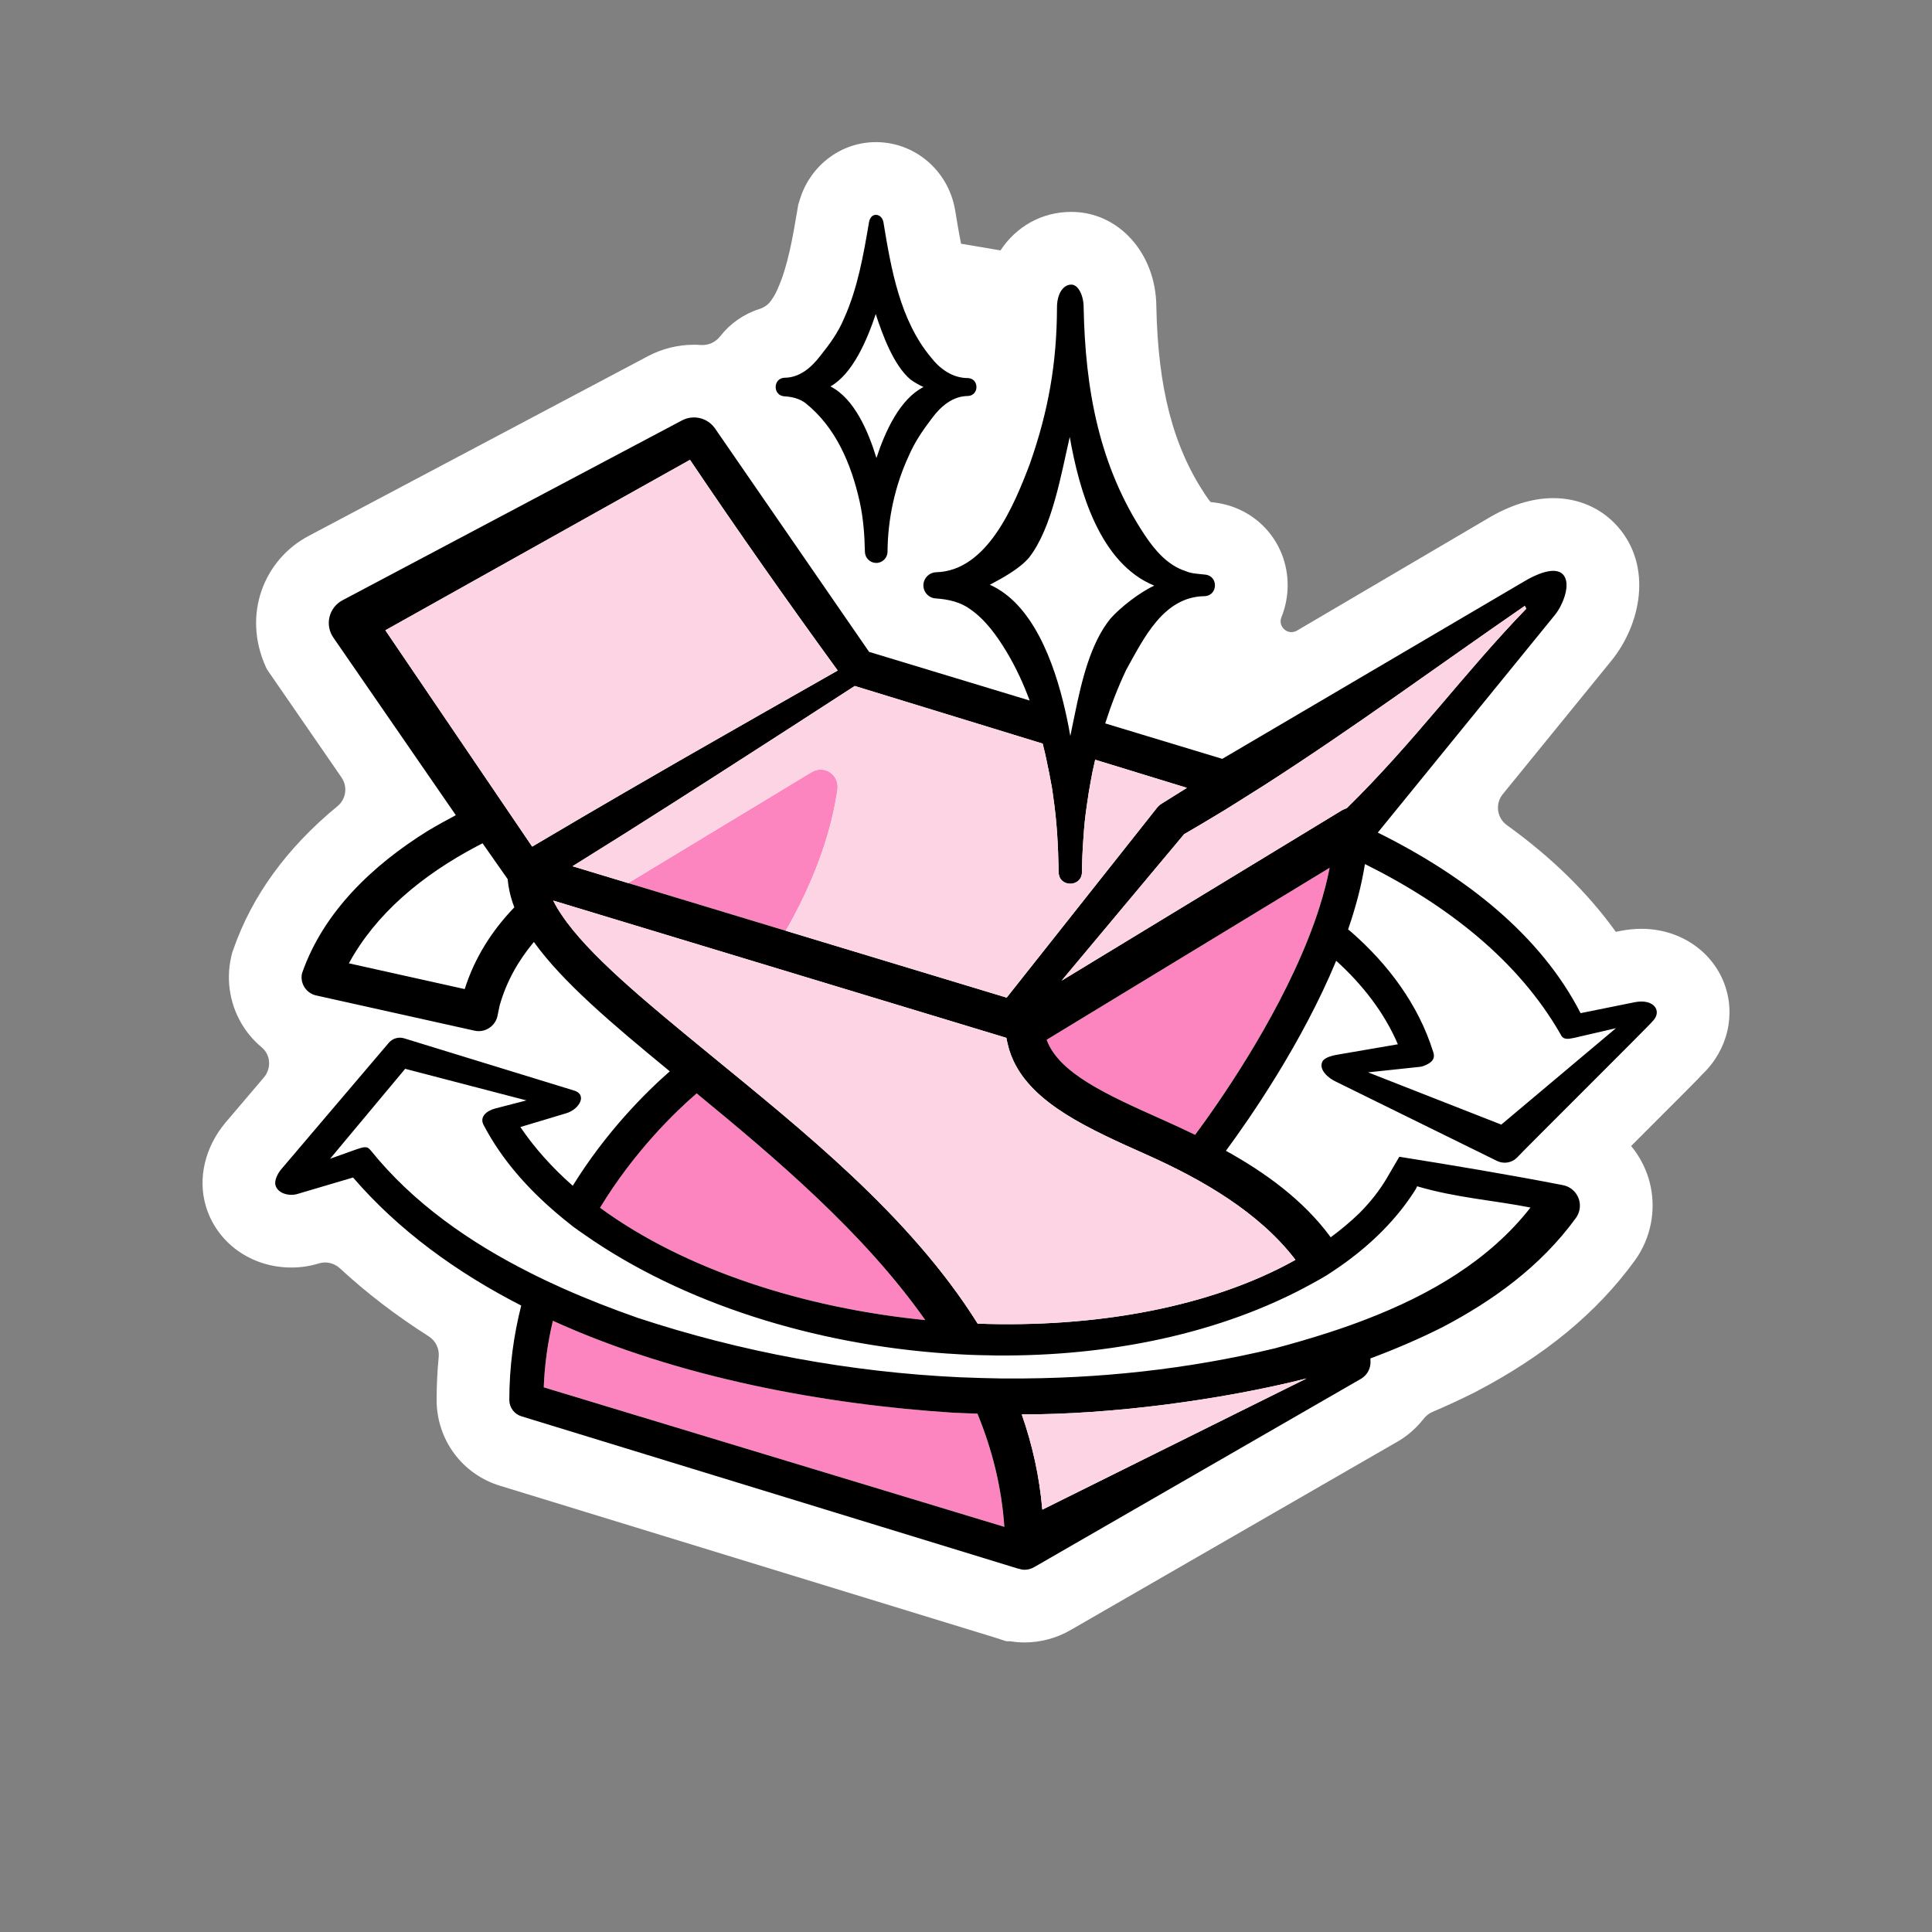 <svg width="226" height="226" viewBox="0 0 226 226" fill="none" xmlns="http://www.w3.org/2000/svg">
<rect x="0" y="0" width="226" height="226" fill="#808080" stroke="none"/>
<path d="M201.631 114.876C200.118 111.094 196.342 108.649 192.009 108.649C191.213 108.649 190.398 108.73 189.542 108.898L189.016 109.005C185.738 104.441 181.48 100.272 176.274 96.525C175.1 95.68 174.876 94.023 175.789 92.901L188.481 77.307C191.946 73.047 193.332 66.3 189.27 61.638C187.374 59.466 184.683 58.27 181.694 58.27C179.223 58.27 176.603 59.096 173.906 60.724L151.716 73.767C150.686 74.373 149.467 73.346 149.889 72.228L149.889 72.226L149.887 72.226C150.298 71.217 150.555 70.122 150.613 68.963C150.871 63.798 147.212 59.431 142.092 58.784C142.004 58.773 141.683 58.737 141.614 58.73C141.471 58.562 141.263 58.292 140.986 57.873C137.223 52.203 135.457 45.407 135.265 35.845C135.217 29.636 130.869 24.787 125.326 24.787C121.831 24.787 118.854 26.525 117.037 29.291L112.422 28.51C112.156 27.186 111.933 25.834 111.718 24.523C110.913 19.947 107.02 16.625 102.463 16.625C98.243 16.625 94.599 19.52 93.48 23.629L93.38 23.925L93.268 24.587C92.751 27.656 92.164 31.135 90.994 33.73L90.893 33.962C90.733 34.349 90.478 34.767 90.145 35.233C89.826 35.679 89.349 35.981 88.827 36.148C86.977 36.74 85.395 37.863 84.244 39.339C83.689 40.05 82.836 40.426 81.937 40.356C81.685 40.336 81.431 40.326 81.175 40.326C79.306 40.326 77.445 40.789 75.792 41.665L36.073 62.709C30.934 65.434 28.277 71.84 31.116 78.064C31.182 78.208 31.263 78.348 31.354 78.479L39.949 90.944C40.686 92.012 40.489 93.472 39.487 94.297C33.572 99.16 29.485 104.775 27.299 111.056L27.143 111.504L27.037 111.968C26.398 114.785 26.945 117.786 28.541 120.201C29.119 121.076 29.821 121.855 30.618 122.518C31.672 123.395 31.761 124.986 30.873 126.031L26.36 131.338C23.974 134.199 23.12 137.837 24.074 141.07C25.346 145.377 29.367 148.271 34.082 148.271C35.162 148.271 36.225 148.115 37.194 147.822L37.331 147.782C38.187 147.529 39.104 147.757 39.76 148.363C42.863 151.237 46.334 153.895 50.15 156.322C50.965 156.84 51.41 157.765 51.318 158.726C51.156 160.404 51.075 162.084 51.075 163.76C51.075 168.418 54.07 172.458 58.505 173.804L116.511 191.596L117.71 191.988L118.172 191.99C118.73 192.082 119.288 192.128 119.843 192.128C121.768 192.128 123.656 191.611 125.312 190.634L163.658 168.532C164.771 167.855 165.737 166.985 166.523 165.98C166.797 165.629 167.146 165.34 167.556 165.165C169.279 164.431 170.931 163.665 172.54 162.855L172.663 162.792C180.735 158.564 186.807 153.553 191.251 147.434C192.177 146.146 192.801 144.705 193.113 143.128C193.673 140.257 193.08 137.34 191.445 134.914C191.244 134.616 191.031 134.33 190.805 134.057C192.803 132.06 194.849 130.015 196.432 128.425C197.3 127.554 198.031 126.818 198.543 126.297C198.75 126.087 198.946 125.877 199.13 125.669L199.132 125.671C202.131 122.816 203.112 118.579 201.631 114.876Z" fill="white"/>
<path d="M81.492 127.898C79.041 130.014 74.22 134.639 70.191 141.278C80.095 148.535 94.019 153.01 108.237 154.418C101.031 144.185 90.77 135.524 81.492 127.898Z" fill="#FC85BF"/>
<path d="M111.423 165.247C96.59 164.286 79.449 161.212 64.674 154.5C64.089 156.963 63.707 159.559 63.605 162.283L117.486 178.605C117.167 173.935 116.051 169.53 114.337 165.361C113.364 165.329 112.392 165.295 111.423 165.247Z" fill="#FC85BF"/>
<path d="M151.332 104.068L149.63 105.102L147.767 106.234L122.438 121.63C123.853 125.551 129.536 128.096 135.99 130.977C137.233 131.532 138.512 132.121 139.802 132.749C142.396 129.252 149.115 119.713 153.055 109.744C153.301 109.122 153.537 108.499 153.759 107.875C153.969 107.287 154.166 106.7 154.352 106.113C154.842 104.566 155.247 103.025 155.537 101.512L151.332 104.068Z" fill="#FC85BF"/>
<path d="M97.244 96.01C97.419 95.308 97.572 94.591 97.709 93.867C97.806 93.349 97.898 92.829 97.972 92.302C97.995 92.143 97.986 91.985 97.971 91.829C97.913 91.237 97.603 90.691 97.093 90.354C96.447 89.928 95.615 89.913 94.957 90.312L91.258 92.549L86.404 95.485L79.728 99.523L74.346 102.779L73.501 103.289C73.496 103.292 73.493 103.297 73.488 103.3L91.912 108.876C92.033 108.668 92.158 108.45 92.29 108.214C93.808 105.513 95.976 101.096 97.244 96.01Z" fill="#FC85BF"/>
<path d="M60.168 106.135C59.925 105.52 59.746 104.907 59.608 104.294C59.5 103.809 59.426 103.323 59.387 102.838C59.29 102.7 57.244 99.778 56.45 98.644C56.237 98.753 56.026 98.862 55.816 98.972C49.303 102.409 43.965 106.902 40.812 112.685C44.521 113.51 51.017 114.954 54.362 115.698C55.531 111.998 57.571 108.831 60.168 106.135Z" fill="white"/>
<path d="M159.667 101.07C159.269 103.589 158.581 106.162 157.699 108.718C157.826 108.824 157.958 108.925 158.084 109.032C162.366 112.778 165.93 117.509 167.648 123.038C167.969 123.912 167.385 124.375 166.509 124.695C166.401 124.747 166.235 124.765 166.118 124.791C166.118 124.791 162.697 125.155 160.033 125.438L175.621 131.549C178.347 129.256 185.677 123.092 189.03 120.273L184.164 121.398C183.422 121.558 182.854 121.656 182.561 120.999C177.634 112.38 169.348 105.882 159.667 101.07Z" fill="white"/>
<path d="M165.417 139.405C163.344 142.623 160.566 145.355 157.488 147.609C156.985 147.977 156.475 148.332 155.958 148.674C155.703 148.842 155.452 149.016 155.194 149.178C154.603 149.534 153.994 149.87 153.385 150.204C142.846 155.998 129.782 158.673 116.509 158.557C116.256 158.555 116.003 158.543 115.75 158.539C114.992 158.527 114.234 158.513 113.475 158.482C113.473 158.482 113.47 158.482 113.468 158.482C112.686 158.45 111.903 158.401 111.12 158.351C111.01 158.343 110.9 158.339 110.789 158.332C95.23 157.269 79.864 152.454 68.412 144.453C67.945 144.127 67.473 143.805 67.02 143.468C66.931 143.399 66.846 143.326 66.757 143.257C66.213 142.83 65.676 142.39 65.145 141.939C61.767 139.065 58.724 135.694 56.593 131.636C56.046 130.678 56.878 129.94 57.943 129.661C57.943 129.661 59.765 129.19 61.585 128.72C57.102 127.552 50.077 125.722 47.396 125.023C45.757 126.988 41.526 132.055 38.613 135.545L41.687 134.448C42.427 134.225 42.904 133.969 43.349 134.548C48.326 140.726 54.947 145.34 62.104 148.932C62.712 149.237 63.321 149.538 63.936 149.828C64.546 150.117 65.16 150.399 65.776 150.674C68.672 151.966 71.623 153.113 74.56 154.144C86.684 158.15 99.487 160.518 112.356 161.11C112.458 161.114 112.56 161.116 112.663 161.12C113.413 161.153 114.163 161.176 114.913 161.197C115.65 161.217 116.387 161.238 117.124 161.246C117.359 161.249 117.592 161.244 117.827 161.246C128.391 161.313 138.943 160.178 149.142 157.719C151.246 157.159 153.377 156.543 155.499 155.853C156.281 155.599 157.062 155.335 157.839 155.059C158.512 154.82 159.181 154.57 159.847 154.313C167.248 151.459 174.194 147.444 179.034 141.252C174.708 140.397 170.34 140.115 165.767 138.765C165.668 139.019 165.519 139.276 165.417 139.405Z" fill="white"/>
<path d="M124.627 83.209C124.764 83.816 124.89 84.415 125.002 85.001C125.073 85.371 125.141 85.737 125.202 86.094C125.269 85.782 125.336 85.447 125.403 85.121C125.508 84.607 125.617 84.082 125.728 83.542C126.528 79.657 127.552 75.257 129.893 72.366C131.095 71.008 133.339 69.28 135.022 68.504C128.633 65.891 126.237 57.385 125.137 51.113C124.159 55.307 123.097 61.771 120.363 65.239C119.262 66.527 117.324 67.586 115.793 68.403C120.722 70.6 123.291 77.284 124.627 83.209Z" fill="white"/>
<path d="M102.526 53.576C103.539 50.463 105.271 46.675 108.031 45.272C107.498 45.029 106.985 44.739 106.504 44.39C104.528 42.721 103.24 39.165 102.443 36.738C101.434 39.785 99.732 43.763 97.141 45.201C99.915 46.602 101.562 50.413 102.526 53.576Z" fill="white"/>
<path d="M91.748 46.36C92.636 46.408 93.52 46.624 94.215 47.147C97.762 49.974 99.58 54.275 100.562 58.681C100.985 60.591 101.135 62.57 101.175 64.55C101.189 65.257 101.761 65.837 102.475 65.85C103.206 65.863 103.808 65.281 103.821 64.55C103.842 60.709 104.702 56.77 106.298 53.342C107.008 51.686 107.971 50.297 109.042 48.893C110.047 47.537 111.444 46.322 113.256 46.321C114.551 46.227 114.543 44.312 113.248 44.225C111.431 44.24 109.935 43.146 108.888 41.788C105.28 37.446 104.25 31.523 103.342 25.997C103.156 24.942 101.872 24.741 101.655 25.997C101.654 25.998 101.654 26 101.653 26.001C101.006 29.837 100.321 33.731 98.746 37.225C98.053 38.892 97.049 40.264 95.943 41.642C94.923 42.969 93.551 44.194 91.748 44.187C90.396 44.277 90.397 46.271 91.748 46.36ZM102.44 36.739C103.237 39.166 104.525 42.722 106.501 44.39C106.982 44.739 107.495 45.03 108.028 45.273C105.268 46.676 103.536 50.463 102.523 53.576C101.559 50.413 99.912 46.602 97.138 45.202C99.729 43.763 101.431 39.785 102.44 36.739Z" fill="black"/>
<path d="M191.224 117.236C191.224 117.236 186.546 118.181 184.892 118.515C180.256 109.456 171.522 102.528 161.171 97.393L181.884 71.941C182.805 70.809 183.823 68.334 182.864 67.233C181.903 66.133 179.512 67.269 178.263 68.029L142.979 88.769L129.284 84.621C129.969 82.484 130.775 80.391 131.732 78.372C133.788 74.681 136.083 69.815 140.892 69.738C142.453 69.706 142.563 67.409 141.016 67.221C140.977 67.216 140.931 67.212 140.892 67.208C140.891 67.208 140.891 67.207 140.89 67.207C140.21 67.125 139.323 67.101 138.719 66.814C136.615 66.153 135.097 64.384 133.9 62.577C128.553 54.52 126.947 45.515 126.761 35.95C126.761 34.556 126.129 33.293 125.326 33.293C124.314 33.293 123.644 34.446 123.644 35.95C123.626 42.48 122.636 48.084 120.488 54.207C118.617 59.167 115.477 66.778 109.514 66.939C108.734 66.96 108.076 67.571 108.02 68.365C107.957 69.236 108.643 69.983 109.514 70.006C110.953 70.106 112.379 70.429 113.527 71.287C115.272 72.496 116.633 74.395 117.737 76.232C118.829 78.048 119.713 79.963 120.445 81.944L101.664 76.254L83.647 50.128C82.783 48.876 81.117 48.468 79.773 49.18L40.057 70.224C39.3 70.624 38.75 71.33 38.547 72.162C38.344 72.994 38.505 73.873 38.992 74.578L53.321 95.358C52.202 95.949 51.093 96.565 50 97.218C43.694 101.15 37.859 106.587 35.33 113.852C35.057 115.056 35.86 116.243 37.068 116.463L55.507 120.565C56.75 120.845 57.987 120.021 58.21 118.767L58.451 117.605C59.253 114.776 60.658 112.33 62.452 110.189C65.808 114.87 71.581 119.757 78.35 125.32C75.509 127.813 70.927 132.366 66.997 138.708C64.616 136.611 62.552 134.319 60.87 131.838C63.09 131.172 66.178 130.244 66.188 130.241C67.799 129.784 68.76 127.997 67.095 127.551C67.095 127.551 47.254 121.455 47.254 121.455C46.625 121.27 45.916 121.461 45.469 121.996L32.892 136.784C32.52 137.231 32.053 138.065 32.23 138.664C32.512 139.619 33.829 139.956 34.783 139.669L41.299 137.742C46.634 143.931 53.415 148.852 60.971 152.72C60.102 156.146 59.579 159.829 59.579 163.761C59.579 164.643 60.156 165.42 60.998 165.675L119.075 183.489C119.089 183.494 119.111 183.491 119.128 183.493C119.361 183.572 119.599 183.626 119.842 183.626C120.247 183.626 120.653 183.516 121.011 183.298L159.238 161.269C159.909 160.861 160.319 160.132 160.319 159.346C160.319 159.196 160.31 159.052 160.307 158.903C163.163 157.838 165.975 156.641 168.717 155.26C174.58 152.19 180.202 148.177 184.345 142.474C184.551 142.187 184.694 141.866 184.766 141.503C185.024 140.178 184.159 138.894 182.833 138.636C176.419 137.387 169.779 136.286 163.69 135.315C163.69 135.315 162.736 136.927 162.265 137.749C161.378 139.267 160.278 140.639 159.033 141.897C157.991 142.903 156.865 143.848 155.663 144.734C152.482 140.394 148.023 137.176 143.405 134.615C146.246 130.765 152.327 121.977 156.303 112.387C159.336 115.129 161.926 118.424 163.518 122.158C161.042 122.583 156.612 123.344 156.612 123.344C156.044 123.441 154.946 123.64 154.681 124.2C154.241 125.127 155.383 126.134 156.319 126.553L175.139 135.813C175.891 136.171 176.818 136.044 177.445 135.424C177.441 135.351 193.307 119.584 193.269 119.513C194.503 118.337 193.538 116.782 191.224 117.236ZM115.793 68.405C117.324 67.588 119.262 66.528 120.363 65.241C123.097 61.773 124.159 55.308 125.137 51.115C126.237 57.387 128.633 65.893 135.022 68.506C133.339 69.282 131.095 71.01 129.893 72.368C127.552 75.259 126.528 79.659 125.728 83.544C125.617 84.084 125.508 84.608 125.403 85.122C125.336 85.449 125.268 85.783 125.202 86.096C125.141 85.738 125.073 85.372 125.002 85.002C124.89 84.417 124.764 83.817 124.627 83.21C123.291 77.286 120.722 70.602 115.793 68.405ZM99.986 80.243L117.19 85.52L121.97 86.986C122.071 87.393 122.174 87.8 122.267 88.209C122.312 88.407 122.352 88.606 122.395 88.803C122.511 89.34 122.625 89.876 122.73 90.415C122.84 90.981 122.948 91.548 123.047 92.116C123.115 92.504 123.159 92.895 123.216 93.285C123.319 93.993 123.41 94.702 123.481 95.415C123.549 96.084 123.611 96.753 123.656 97.425C123.758 98.966 123.814 100.513 123.841 102.059C123.901 103.839 126.527 103.789 126.564 102.047C126.572 100.726 126.638 99.403 126.732 98.08C126.777 97.435 126.822 96.789 126.888 96.144C126.957 95.471 127.052 94.8 127.145 94.129C127.281 93.137 127.443 92.149 127.631 91.166C127.677 90.921 127.718 90.675 127.767 90.431C127.859 89.982 127.961 89.535 128.063 89.089C128.08 89.016 128.099 88.944 128.116 88.871L129.915 89.423L138.844 92.161C138.318 92.489 137.789 92.816 137.268 93.145C137.209 93.182 137.15 93.219 137.092 93.255C136.685 93.513 136.266 93.765 135.862 94.023C135.671 94.143 135.496 94.298 135.348 94.485C135.347 94.486 134.88 95.076 134.1 96.062C133.728 96.532 133.291 97.084 132.788 97.72C132.396 98.214 131.965 98.759 131.509 99.335C127.76 104.069 122.077 111.245 118.249 116.079C118.08 116.293 117.92 116.495 117.758 116.7L91.913 108.878L73.489 103.301L71.96 102.838L69.083 101.968L66.974 101.329C67.256 101.154 67.537 100.978 67.818 100.802C69.568 99.709 71.32 98.621 73.064 97.52C76.749 95.193 80.414 92.855 84.065 90.513C85.524 89.578 86.975 88.643 88.428 87.707C89.734 86.866 91.046 86.025 92.346 85.186C94.321 83.91 96.276 82.644 98.236 81.375C98.818 80.998 99.405 80.619 99.986 80.243ZM54.361 115.7C51.016 114.956 44.52 113.511 40.812 112.686C43.964 106.903 49.302 102.41 55.815 98.974C56.025 98.863 56.236 98.754 56.449 98.646C57.243 99.78 59.29 102.701 59.386 102.839C59.425 103.324 59.499 103.81 59.608 104.295C59.745 104.908 59.925 105.522 60.167 106.136C57.571 108.833 55.53 112 54.361 115.7ZM62.255 99.036L60.66 96.687L59.412 94.848L58.175 93.026L45.078 73.729L80.713 53.79C86.34 62.149 92.025 70.226 97.944 78.371C97.96 78.393 97.975 78.415 97.992 78.437C97.94 78.467 97.894 78.493 97.845 78.521C97.882 78.499 97.912 78.483 97.935 78.47C97.446 78.748 96.964 79.022 96.476 79.299C94.135 80.629 91.803 81.955 89.483 83.275C87.939 84.153 86.406 85.032 84.87 85.908C83.076 86.932 81.278 87.957 79.494 88.981C77.386 90.191 75.292 91.407 73.196 92.621C69.747 94.62 66.311 96.633 62.889 98.662C62.678 98.787 62.465 98.911 62.255 99.036ZM81.492 127.9C90.77 135.525 101.031 144.186 108.236 154.419C94.019 153.011 80.095 148.536 70.191 141.279C74.22 134.641 79.041 130.015 81.492 127.9ZM63.606 162.286C63.707 159.561 64.09 156.965 64.674 154.502C79.449 161.214 96.591 164.289 111.424 165.249C112.392 165.297 113.365 165.331 114.337 165.363C116.051 169.532 117.167 173.937 117.487 178.607L63.606 162.286ZM121.926 176.596C121.591 172.675 120.752 168.972 119.522 165.454C129.91 165.477 142.762 163.786 152.839 161.247L121.926 176.596ZM153.385 150.207C153.994 149.873 154.602 149.537 155.194 149.181C155.451 149.019 155.703 148.845 155.957 148.677C156.475 148.335 156.984 147.98 157.487 147.612C160.565 145.358 163.344 142.626 165.416 139.408C165.518 139.279 165.667 139.022 165.767 138.767C170.339 140.118 174.708 140.4 179.034 141.255C174.194 147.447 167.248 151.462 159.847 154.316C159.181 154.573 158.511 154.823 157.839 155.062C157.061 155.338 156.28 155.602 155.498 155.856C153.377 156.546 151.245 157.162 149.141 157.722C138.942 160.181 128.391 161.316 117.826 161.249C117.592 161.247 117.358 161.252 117.124 161.249C116.387 161.241 115.65 161.22 114.913 161.2C114.163 161.179 113.412 161.156 112.662 161.123C112.56 161.119 112.457 161.117 112.355 161.113C99.487 160.521 86.684 158.153 74.56 154.147C71.622 153.116 68.671 151.969 65.775 150.677C65.159 150.402 64.546 150.12 63.936 149.831C63.321 149.541 62.711 149.24 62.104 148.935C54.947 145.343 48.325 140.729 43.349 134.551C42.904 133.972 42.427 134.228 41.686 134.451L38.613 135.548C41.526 132.058 45.756 126.991 47.396 125.026C50.076 125.725 57.102 127.555 61.584 128.723C59.765 129.193 57.943 129.664 57.943 129.664C56.877 129.943 56.046 130.681 56.593 131.639C58.724 135.697 61.767 139.068 65.145 141.942C65.675 142.393 66.212 142.833 66.757 143.26C66.845 143.329 66.931 143.402 67.019 143.471C67.473 143.808 67.945 144.13 68.412 144.456C79.864 152.457 95.23 157.272 110.789 158.335C110.899 158.342 111.01 158.346 111.12 158.353C111.903 158.404 112.685 158.453 113.468 158.485C113.47 158.485 113.472 158.485 113.474 158.485C114.233 158.516 114.991 158.53 115.75 158.542C116.002 158.546 116.256 158.558 116.508 158.56C129.782 158.676 142.845 156.001 153.385 150.207ZM151.54 147.377C141.61 152.939 128.102 155.34 114.366 154.837C106.445 142.174 93.766 132.15 82.771 123.129C75.397 117.078 68.762 111.629 65.67 106.976C65.517 106.745 65.362 106.514 65.226 106.286C65.037 105.97 64.865 105.657 64.712 105.348C64.712 105.348 64.712 105.347 64.711 105.347L66.904 106.011L114.746 120.504L115.011 120.584L116.569 121.056L117.26 121.265L117.722 121.405C117.723 121.41 117.725 121.415 117.726 121.42C117.769 121.696 117.839 121.958 117.903 122.223C117.952 122.426 118 122.63 118.061 122.826C118.188 123.235 118.34 123.63 118.515 124.013C120.854 129.137 127.349 132.047 134.156 135.085C140.635 137.978 147.31 141.824 151.54 147.377ZM154.352 106.112C154.166 106.699 153.968 107.287 153.759 107.874C153.536 108.498 153.301 109.121 153.055 109.743C149.115 119.712 142.396 129.252 139.801 132.748C138.512 132.12 137.233 131.532 135.99 130.977C129.536 128.095 123.852 125.551 122.437 121.629L147.767 106.234L149.629 105.102L151.331 104.067L155.537 101.511C155.246 103.025 154.841 104.565 154.352 106.112ZM157.26 94.654C157.178 94.69 157.092 94.715 157.014 94.762L156.338 95.173L155.483 95.692L154.218 96.461L153.764 96.737L152.102 97.747L146.406 101.21L144.564 102.329L142.603 103.521L132.242 109.819L124.178 114.72L124.479 114.361L126.169 112.34L135.865 100.748L137.172 99.185L138.488 97.611L138.512 97.583C139.988 96.731 141.451 95.859 142.904 94.974C143.028 94.898 143.156 94.826 143.28 94.75C143.722 94.48 144.156 94.199 144.596 93.926C144.92 93.725 145.24 93.52 145.562 93.318C145.788 93.176 146.013 93.034 146.239 92.892C146.744 92.573 147.254 92.259 147.757 91.936C147.802 91.908 147.847 91.88 147.892 91.851C158.242 85.212 168.153 77.915 178.361 70.875L178.542 71.202C171.179 78.812 165.454 86.78 157.536 94.543C157.441 94.569 157.351 94.614 157.26 94.654ZM175.618 131.553L160.031 125.441C162.695 125.158 166.114 124.795 166.115 124.794C166.233 124.769 166.399 124.751 166.507 124.698C167.382 124.379 167.967 123.916 167.646 123.042C165.928 117.512 162.364 112.782 158.082 109.036C157.956 108.928 157.824 108.828 157.697 108.721C158.579 106.165 159.267 103.592 159.665 101.074C169.346 105.886 177.632 112.384 182.559 121.003C182.852 121.66 183.42 121.561 184.162 121.402L189.028 120.276C185.675 123.096 178.345 129.26 175.618 131.553Z" fill="black"/>
<path d="M128.114 88.87C128.097 88.943 128.078 89.015 128.061 89.088C127.959 89.535 127.857 89.981 127.766 90.43C127.716 90.674 127.675 90.92 127.629 91.165C127.442 92.149 127.28 93.136 127.143 94.128C127.051 94.799 126.956 95.47 126.886 96.144C126.82 96.788 126.775 97.434 126.73 98.08C126.636 99.402 126.57 100.725 126.563 102.046C126.525 103.789 123.9 103.838 123.839 102.058C123.812 100.512 123.757 98.965 123.654 97.425C123.609 96.753 123.547 96.083 123.48 95.415C123.408 94.702 123.317 93.992 123.214 93.284C123.158 92.895 123.113 92.503 123.046 92.115C122.946 91.547 122.838 90.981 122.728 90.415C122.623 89.876 122.51 89.339 122.393 88.803C122.35 88.605 122.31 88.406 122.265 88.209C122.172 87.799 122.07 87.392 121.969 86.985L117.189 85.519L99.984 80.242C99.403 80.618 98.816 80.997 98.234 81.374C96.275 82.643 94.319 83.91 92.344 85.185C91.045 86.025 89.732 86.865 88.426 87.706C86.974 88.642 85.522 89.577 84.063 90.513C80.413 92.854 76.748 95.192 73.062 97.519C71.319 98.62 69.566 99.708 67.816 100.802C67.535 100.977 67.254 101.153 66.973 101.329L69.082 101.967L71.959 102.838L73.487 103.301C73.492 103.298 73.496 103.293 73.501 103.29L74.345 102.779L79.728 99.523L86.403 95.486L91.257 92.55L94.956 90.313C95.614 89.914 96.446 89.928 97.093 90.355C97.603 90.692 97.912 91.238 97.97 91.83C97.986 91.986 97.994 92.143 97.971 92.303C97.897 92.829 97.805 93.35 97.708 93.868C97.572 94.592 97.418 95.308 97.243 96.01C95.976 101.096 93.807 105.514 92.289 108.215C92.157 108.45 92.032 108.669 91.911 108.877L117.756 116.7C117.918 116.495 118.078 116.293 118.248 116.078C122.075 111.245 127.758 104.069 131.508 99.334C131.963 98.758 132.395 98.214 132.786 97.719C133.289 97.084 133.727 96.531 134.098 96.062C134.879 95.076 135.346 94.486 135.347 94.484C135.495 94.297 135.669 94.143 135.861 94.022C136.264 93.764 136.684 93.512 137.09 93.255C137.148 93.218 137.208 93.182 137.266 93.145C137.788 92.815 138.316 92.489 138.842 92.161L129.914 89.422L128.114 88.87Z" fill="#FDD4E4"/>
<path d="M138.49 97.611L137.173 99.185L135.866 100.748L126.171 112.339L124.48 114.361L124.18 114.72L132.244 109.819L142.605 103.521L144.566 102.329L146.407 101.21L152.104 97.747L153.765 96.737L154.22 96.461L155.485 95.692L156.34 95.172L157.016 94.762C157.094 94.714 157.179 94.69 157.262 94.654C157.353 94.614 157.442 94.569 157.538 94.543C165.456 86.78 171.181 78.812 178.544 71.202L178.362 70.875C168.155 77.915 158.244 85.212 147.894 91.851C147.849 91.88 147.803 91.908 147.759 91.936C147.255 92.259 146.746 92.573 146.24 92.892C146.015 93.034 145.79 93.176 145.564 93.318C145.242 93.52 144.921 93.725 144.598 93.926C144.158 94.199 143.723 94.48 143.282 94.75C143.157 94.826 143.03 94.898 142.906 94.973C141.453 95.859 139.99 96.731 138.514 97.583L138.49 97.611Z" fill="#FDD4E4"/>
<path d="M59.412 94.847L60.66 96.686L62.254 99.035C62.465 98.91 62.677 98.786 62.888 98.661C66.31 96.632 69.747 94.619 73.196 92.62C75.291 91.406 77.386 90.19 79.494 88.98C81.277 87.956 83.076 86.931 84.87 85.907C86.405 85.031 87.939 84.152 89.483 83.274C91.802 81.954 94.134 80.629 96.475 79.298C96.964 79.021 97.446 78.747 97.934 78.469C97.968 78.45 97.991 78.436 97.991 78.436C97.975 78.414 97.96 78.392 97.944 78.37C92.024 70.225 86.339 62.148 80.713 53.789L45.078 73.728L58.175 93.025L59.412 94.847ZM93.05 81.245C93.32 81.092 93.672 80.891 94.118 80.638C93.716 80.866 93.349 81.075 93.05 81.245ZM97.584 78.668C97.691 78.607 97.777 78.558 97.845 78.52C97.758 78.569 97.672 78.618 97.584 78.668Z" fill="#FDD4E4"/>
<path d="M118.514 124.01C118.34 123.627 118.187 123.232 118.061 122.823C118 122.626 117.952 122.423 117.902 122.22C117.838 121.955 117.769 121.693 117.725 121.417C117.724 121.412 117.723 121.407 117.722 121.402L117.26 121.262L116.569 121.053L115.011 120.581L114.746 120.501L66.904 106.008L64.711 105.344C64.711 105.344 64.711 105.345 64.712 105.345C64.865 105.654 65.036 105.967 65.225 106.283C65.361 106.51 65.516 106.742 65.67 106.973C68.762 111.626 75.396 117.075 82.77 123.126C93.766 132.147 106.445 142.171 114.365 154.834C128.102 155.337 141.61 152.936 151.54 147.374C147.31 141.821 140.634 137.975 134.155 135.082C127.349 132.044 120.853 129.134 118.514 124.01Z" fill="#FDD4E4"/>
<path d="M121.928 176.595L152.841 161.246C142.764 163.785 129.911 165.476 119.523 165.453C120.753 168.971 121.593 172.674 121.928 176.595Z" fill="#FDD4E4"/>
</svg>

